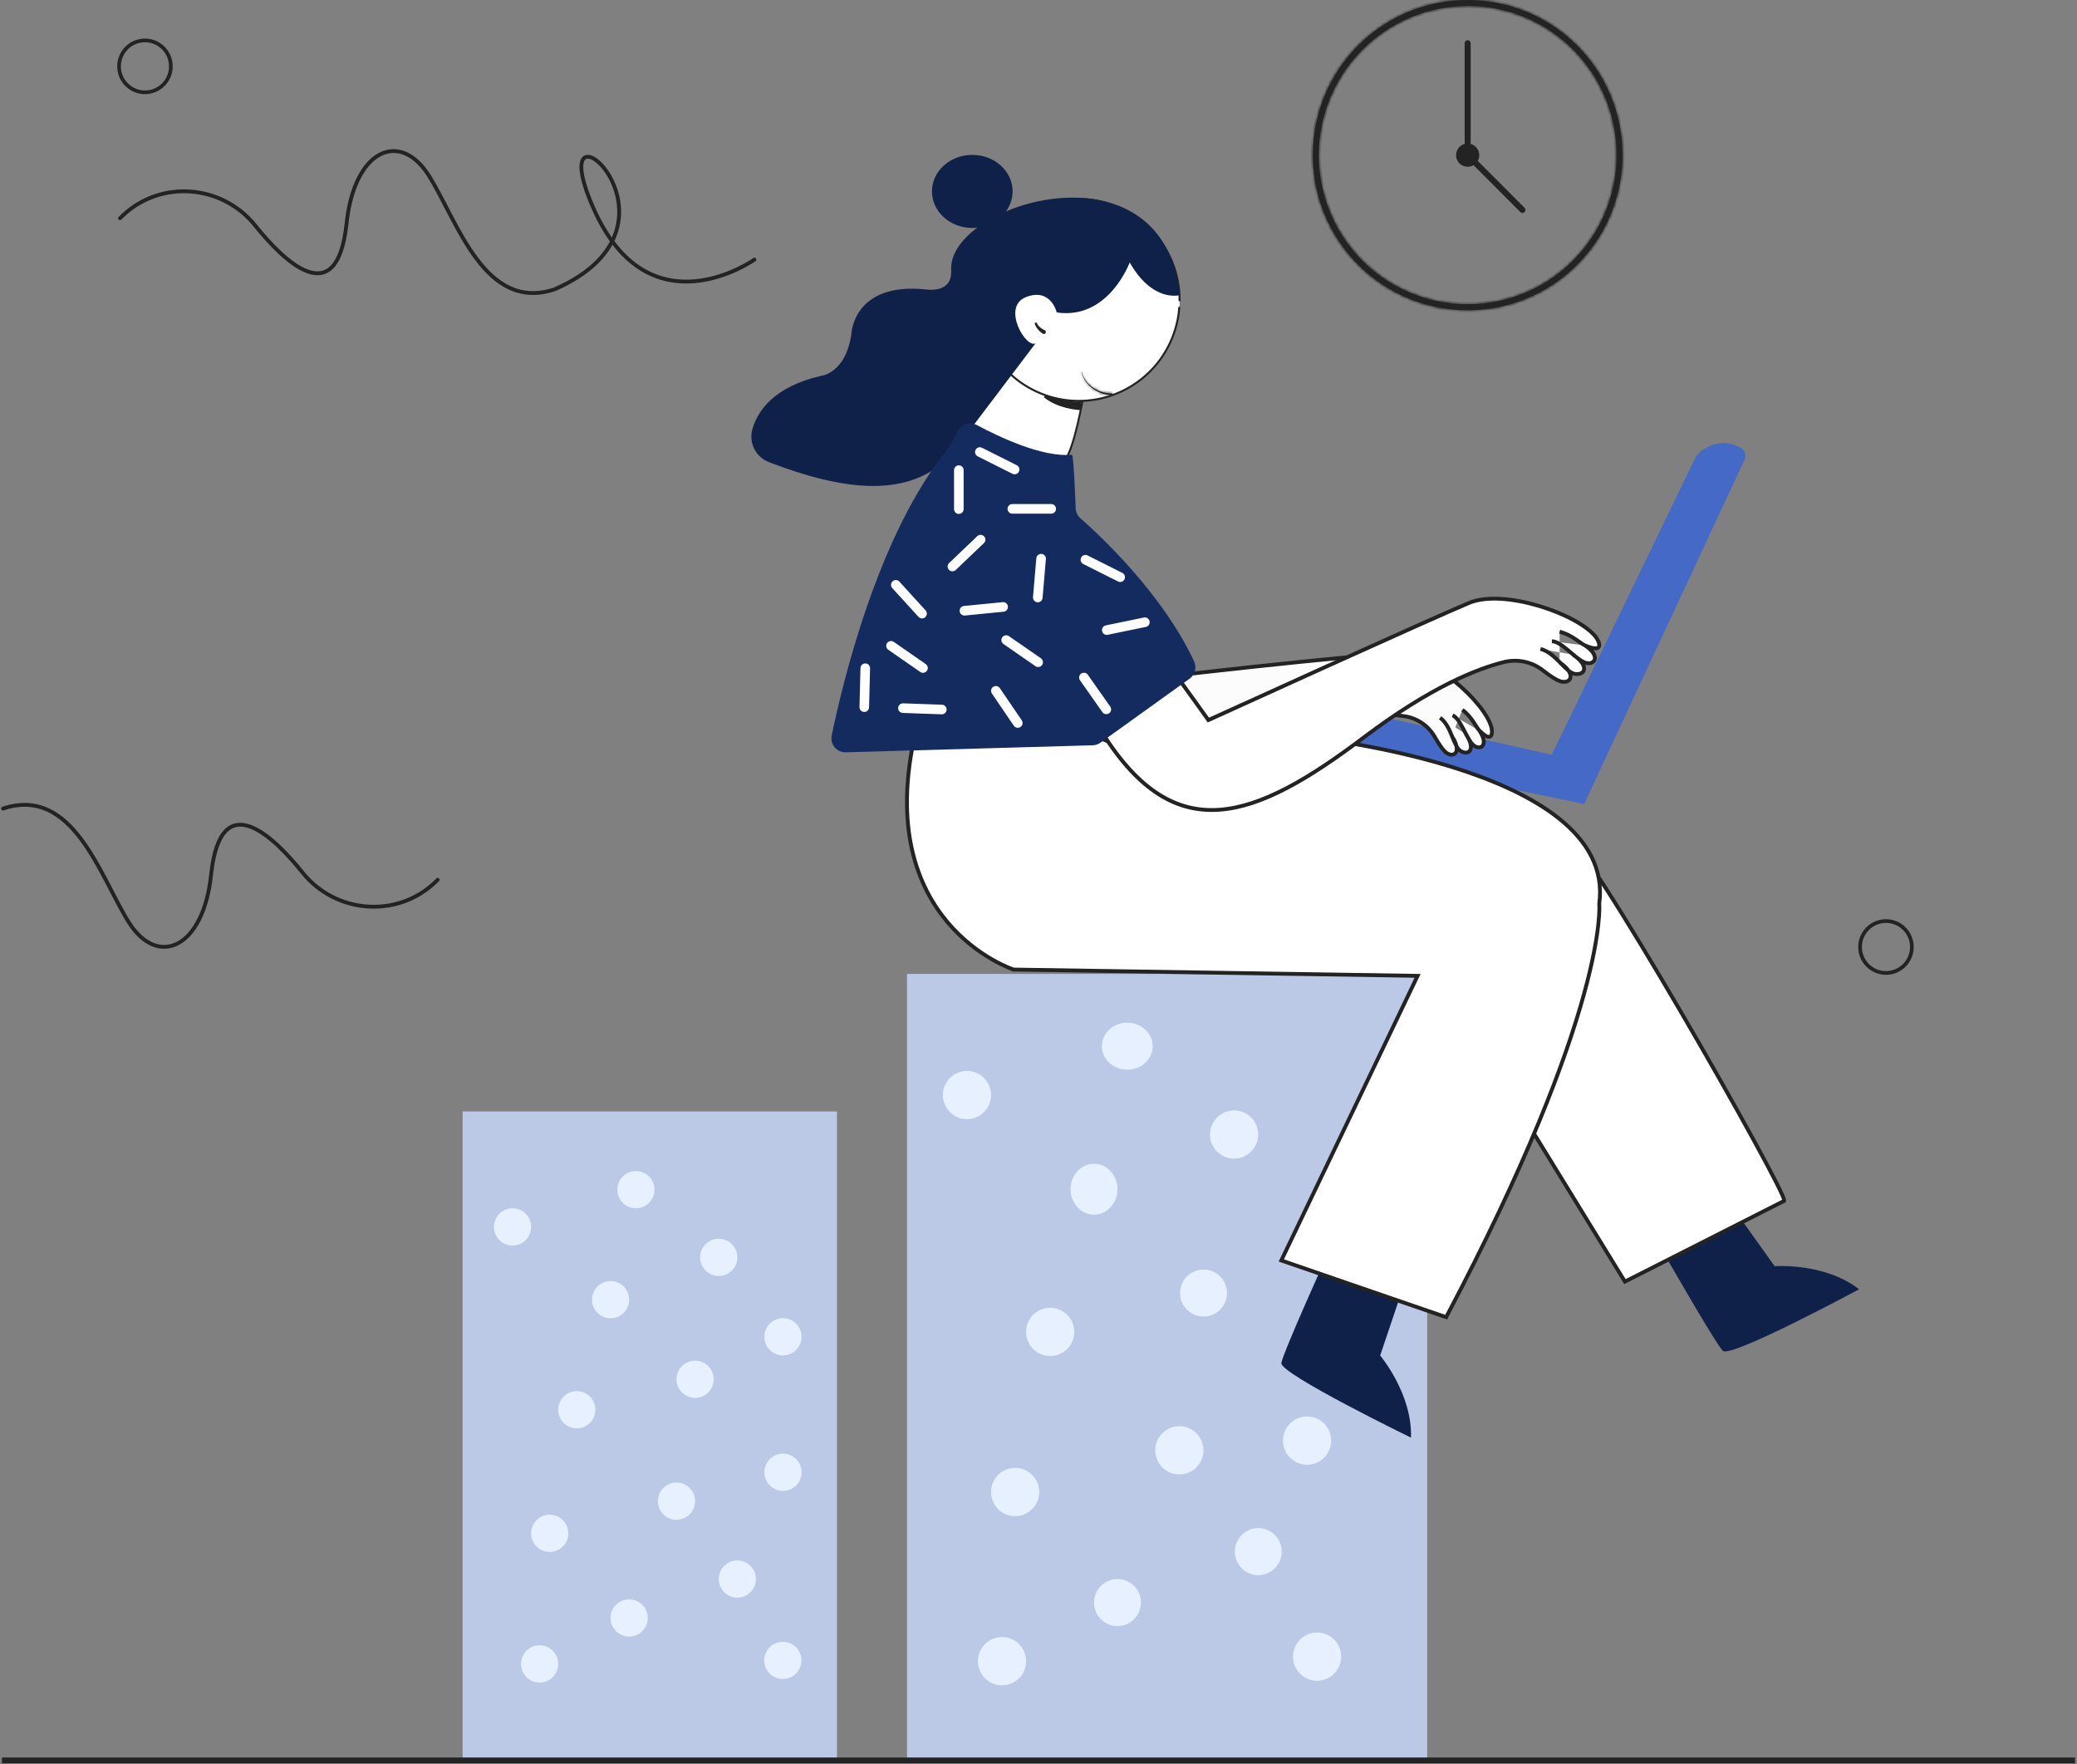 <svg width="531" height="451" viewBox="0 0 531 451" fill="none" xmlns="http://www.w3.org/2000/svg">
              <rect x="0" y="0" width="531" height="451" fill="#808080" stroke="none"/>
              <path d="M482.16 248.713C485.818 248.713 488.783 245.743 488.783 242.08C488.783 238.416 485.818 235.446 482.16 235.446C478.502 235.446 475.537 238.416 475.537 242.08C475.537 245.743 478.502 248.713 482.16 248.713Z" stroke="#232323" stroke-width="0.944" stroke-miterlimit="10" stroke-linecap="round" />
              <path d="M446.02 117.488L404.996 205.529L335.502 191.066L339.074 180.057L396.731 192.931L433.32 117.227C433.688 116.45 434.246 115.779 434.942 115.275C436.789 113.931 440.652 111.938 445.025 114.493C445.535 114.776 445.921 115.241 446.105 115.796C446.29 116.351 446.259 116.955 446.02 117.488Z" fill="#4469C6" />
              <path d="M231.883 450H364.871V248.964L231.883 248.964L231.883 450Z" fill="#BBC8E6" />
              <path d="M358.243 330.483L352.85 346.51C352.85 346.51 361.116 356.297 360.723 367.499C360.723 367.499 327.149 351.145 327.588 348.421C328.027 345.697 339.477 320.415 339.477 320.415L358.243 330.483Z" fill="#102149" />
              <path d="M443.882 309.913L453.699 323.676C453.699 323.676 466.455 322.695 475.287 329.573C475.287 329.573 442.408 347.271 440.448 345.304C438.489 343.336 424.743 319.24 424.743 319.24L443.882 309.913Z" fill="#102149" />
              <path d="M400.695 214.554C402.925 210.2 457.021 305.068 456.153 306.964L415.421 327.611L387.939 282.878L400.695 214.554Z" fill="white" stroke="#232323" stroke-width="0.98" stroke-miterlimit="10" />
              <path d="M330.384 187.958C330.384 187.958 413.599 195.389 408.864 231.02C408.864 231.02 411.374 257.81 369.718 336.703L327.577 322.204L362.417 249.454L259.119 247.839C259.119 247.839 222.601 236.049 234.117 186.962L281.942 176.674L330.384 187.958Z" fill="white" stroke="#232323" stroke-width="0.98" stroke-miterlimit="10" />
              <path d="M277.029 101.011C277.029 101.011 274.574 115.265 272.12 117.723C269.666 120.181 261.818 120.181 261.818 120.181L247.588 108.877L257.89 93.642L277.029 101.011Z" fill="white" stroke="#232323" stroke-width="0.49" stroke-miterlimit="10" />
              <path d="M282.199 101.647C295.984 98.117 304.302 84.063 300.778 70.256C297.254 56.449 283.222 48.118 269.438 51.647C255.653 55.177 247.335 69.231 250.859 83.038C254.383 96.845 268.414 105.176 282.199 101.647Z" fill="white" />
              <path d="M275.803 50.867L275.803 50.867C268.972 50.876 262.424 53.598 257.594 58.436C252.764 63.274 250.046 69.833 250.036 76.674V76.675C250.036 73.302 250.697 69.944 251.998 66.798C253.948 62.082 257.251 58.051 261.488 55.215C265.726 52.379 270.707 50.866 275.803 50.866C282.637 50.866 289.191 53.585 294.023 58.425C298.856 63.265 301.57 69.83 301.57 76.675C301.57 76.777 301.57 76.88 301.569 76.983C301.61 73.506 300.95 70.041 299.609 66.799C297.659 62.083 294.356 58.052 290.119 55.216C285.882 52.38 280.9 50.867 275.803 50.867ZM301.075 81.71C301.29 80.629 301.434 79.54 301.509 78.449C301.201 82.93 299.73 87.263 297.228 91.014C294.396 95.258 290.372 98.566 285.664 100.519C280.956 102.473 275.775 102.984 270.777 101.988C265.778 100.992 261.187 98.534 257.584 94.925C254.103 91.438 251.694 87.028 250.638 82.22C251.324 85.343 252.587 88.327 254.379 91.013C257.21 95.257 261.234 98.565 265.943 100.518C270.651 102.472 275.832 102.983 280.83 101.987C285.829 100.991 290.42 98.533 294.024 94.924C297.627 91.314 300.081 86.716 301.075 81.71Z" fill="#232323" stroke="#232323" stroke-width="0.51" />
              <path d="M371.358 182.858C373.444 183.716 374.827 188.674 376.567 190.36C378.307 192.047 380.833 190.652 378.205 186.752M371.148 188.137C373.776 192.031 371.878 193.83 369.858 192.486C368.965 191.893 367.817 190.13 366.827 188.398C366.026 186.987 364.916 185.777 363.58 184.858C362.245 183.939 360.719 183.336 359.117 183.093C352.846 182.158 341.044 181.918 321.951 186.957C290.827 195.164 271.177 194.418 265.58 162.855L286.796 157.412C287.041 158.005 290.771 173.741 290.771 173.741C290.771 173.741 348.269 167.127 356.841 167.127C365.714 167.127 379.588 179.393 381.292 185.94C381.613 187.176 381.664 190.243 378.205 186.732C377.292 185.807 376.46 183.466 373.878 181.437M374.751 187.647C377.378 191.541 375.547 193.238 373.46 191.991C371.48 190.815 371.169 185.689 368.174 183.481" fill="#FCFCFC" />
              <path d="M371.358 182.858C373.444 183.716 374.827 188.674 376.567 190.36C378.307 192.047 380.833 190.652 378.205 186.752M371.148 188.137C373.776 192.031 371.878 193.83 369.858 192.486C368.965 191.893 367.817 190.13 366.827 188.398C366.026 186.987 364.916 185.777 363.58 184.858C362.245 183.939 360.719 183.336 359.117 183.093C352.846 182.158 341.044 181.918 321.951 186.957C290.827 195.164 271.177 194.418 265.58 162.855L286.796 157.412C287.041 158.005 290.771 173.741 290.771 173.741C290.771 173.741 348.269 167.127 356.841 167.127C365.714 167.127 379.588 179.393 381.292 185.94C381.613 187.176 381.664 190.243 378.205 186.732C377.292 185.807 376.46 183.466 373.878 181.437M374.751 187.647C377.378 191.541 375.547 193.238 373.46 191.991C371.48 190.815 371.169 185.689 368.174 183.481" stroke="#232323" stroke-width="0.98" stroke-miterlimit="10" />
              <path d="M393.828 165.886C397.751 166.867 400.18 171.906 402.66 172.274C405.272 172.667 406.42 170.199 402.15 167.357M405.257 165.012C409.512 167.848 407.548 170.306 405.094 169.325C402.64 168.344 399.206 163.918 396.751 163.918M405.257 165.012C409.512 167.848 407.548 170.306 405.094 169.325C402.64 168.344 399.206 163.918 396.751 163.918M398.716 169.325C402.966 172.167 401.777 174.758 399.226 174.241C398.083 174.011 396.165 172.708 394.496 171.395C393.108 170.305 391.491 169.544 389.767 169.169C388.042 168.795 386.256 168.817 384.541 169.233C377.837 170.884 365.846 175.524 348.677 188.495C320.705 209.632 300.587 217.002 281.938 187.514L301.077 173.255C301.587 173.766 308.929 184.069 308.929 184.069C308.929 184.069 367.03 157.632 375.668 154.085C384.608 150.421 403.64 157.039 408.058 162.937C408.89 164.046 410.206 167.117 405.277 165.012C403.976 164.455 402.17 162.456 398.736 161.46" fill="white" />
              <path d="M393.828 165.886C397.751 166.867 400.18 171.906 402.66 172.274C405.272 172.667 406.42 170.199 402.15 167.357M405.257 165.012C409.512 167.848 407.548 170.306 405.094 169.325C402.64 168.344 399.206 163.918 396.751 163.918M398.716 169.325C402.966 172.167 401.777 174.758 399.226 174.241C398.083 174.011 396.165 172.708 394.496 171.395C393.108 170.305 391.491 169.544 389.767 169.169C388.042 168.795 386.256 168.817 384.541 169.233C377.837 170.884 365.846 175.524 348.677 188.495C320.705 209.632 300.587 217.002 281.938 187.514L301.077 173.255C301.587 173.766 308.929 184.069 308.929 184.069C308.929 184.069 367.03 157.632 375.668 154.085C384.608 150.421 403.64 157.039 408.058 162.937C408.89 164.046 410.206 167.117 405.277 165.012C403.976 164.455 402.17 162.456 398.736 161.46" stroke="#232323" stroke-width="0.98" stroke-miterlimit="10" />
              <path d="M118.277 449.755H213.973L213.973 284.109H118.277L118.277 449.755Z" fill="#BBC8E6" />
              <path d="M162.578 308.87C165.204 308.87 167.333 306.738 167.333 304.107C167.333 301.477 165.204 299.344 162.578 299.344C159.951 299.344 157.822 301.477 157.822 304.107C157.822 306.738 159.951 308.87 162.578 308.87Z" fill="#E6F0FF" />
              <path d="M288.194 273.44C291.784 273.44 294.694 270.75 294.694 267.431C294.694 264.111 291.784 261.421 288.194 261.421C284.604 261.421 281.694 264.111 281.694 267.431C281.694 270.75 284.604 273.44 288.194 273.44Z" fill="#E6F0FF" />
              <path d="M134.396 316.996C136.253 315.136 136.253 312.12 134.396 310.26C132.539 308.4 129.528 308.4 127.671 310.26C125.814 312.12 125.814 315.136 127.671 316.996C129.528 318.856 132.539 318.856 134.396 316.996Z" fill="#E6F0FF" />
              <path d="M251.568 284.287C253.973 281.877 253.973 277.971 251.568 275.561C249.162 273.152 245.262 273.152 242.856 275.561C240.45 277.971 240.45 281.877 242.856 284.287C245.262 286.697 249.162 286.697 251.568 284.287Z" fill="#E6F0FF" />
              <path d="M156.096 336.994C158.72 336.994 160.846 334.864 160.846 332.236C160.846 329.608 158.72 327.478 156.096 327.478C153.472 327.478 151.346 329.608 151.346 332.236C151.346 334.864 153.472 336.994 156.096 336.994Z" fill="#E6F0FF" />
              <path d="M279.694 310.5C283.008 310.5 285.694 307.585 285.694 303.989C285.694 300.394 283.008 297.479 279.694 297.479C276.381 297.479 273.694 300.394 273.694 303.989C273.694 307.585 276.381 310.5 279.694 310.5Z" fill="#E6F0FF" />
              <path d="M150.817 363.732C152.674 361.872 152.674 358.856 150.817 356.996C148.96 355.136 145.949 355.136 144.092 356.996C142.235 358.856 142.235 361.872 144.092 363.732C145.949 365.592 148.96 365.592 150.817 363.732Z" fill="#E6F0FF" />
              <path d="M272.84 344.83C275.246 342.42 275.246 338.513 272.84 336.104C270.435 333.694 266.534 333.694 264.128 336.104C261.723 338.513 261.723 342.42 264.128 344.83C266.534 347.239 270.435 347.239 272.84 344.83Z" fill="#E6F0FF" />
              <path d="M143.904 395.328C145.761 393.468 145.761 390.453 143.904 388.592C142.047 386.732 139.036 386.732 137.179 388.592C135.322 390.453 135.322 393.468 137.179 395.328C139.036 397.189 142.047 397.189 143.904 395.328Z" fill="#E6F0FF" />
              <path d="M263.884 385.76C266.29 383.35 266.29 379.444 263.884 377.034C261.478 374.624 257.578 374.624 255.172 377.034C252.767 379.444 252.767 383.35 255.172 385.76C257.578 388.169 261.478 388.17 263.884 385.76Z" fill="#E6F0FF" />
              <path d="M160.847 418.36C163.474 418.36 165.603 416.228 165.603 413.597C165.603 410.966 163.474 408.834 160.847 408.834C158.221 408.834 156.092 410.966 156.092 413.597C156.092 416.228 158.221 418.36 160.847 418.36Z" fill="#E6F0FF" />
              <path d="M285.694 415.669C289.008 415.669 291.694 412.979 291.694 409.66C291.694 406.34 289.008 403.65 285.694 403.65C282.381 403.65 279.694 406.34 279.694 409.66C279.694 412.979 282.381 415.669 285.694 415.669Z" fill="#E6F0FF" />
              <path d="M142.353 427.157C143.353 424.725 142.194 421.941 139.765 420.94C137.337 419.939 134.557 421.099 133.558 423.532C132.558 425.964 133.717 428.748 136.146 429.749C138.574 430.75 141.353 429.59 142.353 427.157Z" fill="#E6F0FF" />
              <path d="M261.875 426.991C263.17 423.84 261.669 420.234 258.523 418.937C255.377 417.64 251.777 419.143 250.482 422.294C249.187 425.446 250.688 429.052 253.834 430.349C256.98 431.645 260.581 430.142 261.875 426.991Z" fill="#E6F0FF" />
              <path d="M176.312 387.104C178.169 385.244 178.169 382.228 176.312 380.368C174.455 378.508 171.444 378.508 169.587 380.368C167.73 382.228 167.73 385.244 169.587 387.104C171.444 388.964 174.455 388.964 176.312 387.104Z" fill="#E6F0FF" />
              <path d="M305.867 375.106C308.272 372.697 308.272 368.79 305.867 366.38C303.461 363.971 299.56 363.971 297.155 366.38C294.749 368.79 294.749 372.697 297.155 375.106C299.56 377.516 303.461 377.516 305.867 375.106Z" fill="#E6F0FF" />
              <path d="M177.701 357.339C180.327 357.339 182.456 355.207 182.456 352.576C182.456 349.946 180.327 347.813 177.701 347.813C175.074 347.813 172.945 349.946 172.945 352.576C172.945 355.207 175.074 357.339 177.701 357.339Z" fill="#E6F0FF" />
              <path d="M307.694 336.542C311.008 336.542 313.694 333.851 313.694 330.532C313.694 327.213 311.008 324.523 307.694 324.523C304.381 324.523 301.694 327.213 301.694 330.532C301.694 333.851 304.381 336.542 307.694 336.542Z" fill="#E6F0FF" />
              <path d="M203.164 345.427C205.207 343.774 205.526 340.775 203.876 338.729C202.226 336.682 199.232 336.363 197.189 338.015C195.146 339.668 194.827 342.667 196.477 344.713C198.127 346.76 201.121 347.079 203.164 345.427Z" fill="#E6F0FF" />
              <path d="M203.166 380.051C205.209 378.399 205.528 375.4 203.878 373.353C202.228 371.307 199.234 370.987 197.191 372.64C195.148 374.292 194.829 377.291 196.479 379.338C198.129 381.385 201.123 381.704 203.166 380.051Z" fill="#E6F0FF" />
              <path d="M338.033 373.056C340.68 370.915 341.093 367.031 338.956 364.379C336.818 361.728 332.94 361.314 330.293 363.455C327.646 365.596 327.233 369.481 329.37 372.132C331.507 374.783 335.386 375.197 338.033 373.056Z" fill="#E6F0FF" />
              <path d="M188.503 408.404C191.127 408.404 193.254 406.274 193.254 403.646C193.254 401.019 191.127 398.888 188.503 398.888C185.88 398.888 183.753 401.019 183.753 403.646C183.753 406.274 185.88 408.404 188.503 408.404Z" fill="#E6F0FF" />
              <path d="M321.694 402.649C325.008 402.649 327.694 399.958 327.694 396.639C327.694 393.32 325.008 390.629 321.694 390.629C318.381 390.629 315.694 393.32 315.694 396.639C315.694 399.958 318.381 402.649 321.694 402.649Z" fill="#E6F0FF" />
              <path d="M201.334 429.058C203.876 428.393 205.398 425.791 204.735 423.246C204.071 420.701 201.473 419.176 198.932 419.84C196.391 420.505 194.869 423.107 195.532 425.652C196.196 428.197 198.793 429.722 201.334 429.058Z" fill="#E6F0FF" />
              <path d="M338.28 429.453C341.572 428.592 343.544 425.221 342.685 421.924C341.826 418.627 338.46 416.652 335.168 417.513C331.877 418.373 329.905 421.744 330.764 425.041C331.623 428.338 334.988 430.313 338.28 429.453Z" fill="#E6F0FF" />
              <path d="M187.112 324.784C188.969 322.923 188.969 319.908 187.112 318.047C185.255 316.187 182.244 316.187 180.387 318.048C178.53 319.908 178.53 322.923 180.387 324.784C182.244 326.644 185.255 326.644 187.112 324.784Z" fill="#E6F0FF" />
              <path d="M319.857 294.375C322.263 291.966 322.263 288.059 319.857 285.649C317.451 283.24 313.551 283.24 311.145 285.65C308.739 288.059 308.739 291.966 311.145 294.375C313.551 296.785 317.451 296.785 319.857 294.375Z" fill="#E6F0FF" />
              <path d="M192.87 66.361C192.87 66.361 165.879 85.531 151.648 53.074C137.417 20.616 180.283 57.091 141.79 73.961C123.932 79.858 117.049 56.758 109.686 44.963C102.323 33.168 90.547 38.12 88.588 57.264C86.098 80.068 72.52 66.714 65.239 57.643C56.81 47.14 41.135 45.858 31.369 55.118L30.681 55.792" stroke="#232323" stroke-width="0.98" stroke-miterlimit="10" stroke-linecap="round" />
              <path d="M0.785 206.688C18.643 200.791 25.527 223.891 32.884 235.686C40.242 247.481 52.023 242.57 53.988 223.421C56.478 200.617 70.055 213.971 77.336 223.042C85.765 233.545 101.435 234.833 111.206 225.567C111.435 225.347 111.665 225.128 111.895 224.898" stroke="#232323" stroke-width="0.98" stroke-miterlimit="10" stroke-linecap="round" />
              <path d="M530.5 450H0.5" stroke="#232323" stroke-width="1.469" stroke-miterlimit="10" />
              <path d="M196.565 118.132C215.791 125.517 232.588 127.622 243.171 116.251L264.764 87.739C262.31 89.226 255.947 78.402 262.31 75.939C268.672 73.475 270.162 79.869 270.162 79.869C283.428 81.836 288.811 67.092 288.811 67.092C294.7 77.415 301.567 75.448 301.567 75.448C298.96 48.668 273.606 47.058 257.177 54.039C258.274 52.561 258.871 50.771 258.881 48.929C258.881 43.772 254.289 39.592 248.574 39.592C242.859 39.592 238.267 43.772 238.267 48.929C238.267 54.086 242.859 58.271 248.574 58.271C248.997 58.271 249.42 58.246 249.839 58.194C245.584 61.373 242.956 65.216 243.176 69.085C243.523 75.151 236.798 73.996 236.798 73.996C218.143 72.013 217.679 85.281 217.679 85.281C216.204 95.604 209.826 96.095 209.826 96.095C197.912 98.87 193.734 104.936 192.356 109.694C191.879 111.373 192.047 113.17 192.826 114.731C193.605 116.292 194.939 117.505 196.565 118.132Z" fill="#102149" />
              <path d="M274.054 116.251C274.447 116.21 274.861 126.053 275.009 129.937C275.025 130.424 275.141 130.902 275.35 131.341C275.559 131.781 275.856 132.173 276.223 132.493C280.713 136.423 297.143 151.555 305.307 169.125C305.642 169.877 305.709 170.722 305.495 171.517C305.281 172.312 304.8 173.009 304.133 173.49L281.351 189.844C280.774 190.259 280.086 190.492 279.376 190.513L216.198 192.312C215.664 192.323 215.135 192.213 214.649 191.991C214.162 191.769 213.732 191.441 213.389 191.031C213.047 190.62 212.8 190.138 212.668 189.619C212.536 189.101 212.522 188.559 212.627 188.035C215.3 175.049 224.434 136.448 242.476 114.544C242.62 114.369 242.746 114.181 242.853 113.982L244.935 110.108C245.384 109.279 246.141 108.661 247.042 108.389C247.943 108.116 248.915 108.21 249.747 108.652C255.13 111.549 266.426 116.977 274.054 116.251Z" fill="#142B5F" />
              <path d="M245.133 120.181V130.142" stroke="white" stroke-width="2.454" stroke-miterlimit="10" stroke-linecap="round" />
              <path d="M268.752 130.075H258.808" stroke="white" stroke-width="2.454" stroke-miterlimit="10" stroke-linecap="round" />
              <path d="M243.495 144.814L250.695 137.946" stroke="white" stroke-width="2.454" stroke-miterlimit="10" stroke-linecap="round" />
              <path d="M266.165 142.811L265.318 152.731" stroke="white" stroke-width="2.454" stroke-miterlimit="10" stroke-linecap="round" />
              <path d="M277.494 143.082L286.383 147.544" stroke="white" stroke-width="2.454" stroke-miterlimit="10" stroke-linecap="round" />
              <path d="M282.958 161.066L292.693 159.052" stroke="white" stroke-width="2.454" stroke-miterlimit="10" stroke-linecap="round" />
              <path d="M277.109 173.194L282.839 181.335" stroke="white" stroke-width="2.454" stroke-miterlimit="10" stroke-linecap="round" />
              <path d="M250.502 115.556L259.39 120.018" stroke="white" stroke-width="2.454" stroke-miterlimit="10" stroke-linecap="round" />
              <path d="M229.021 149.501L235.725 156.855" stroke="white" stroke-width="2.454" stroke-miterlimit="10" stroke-linecap="round" />
              <path d="M246.562 156.124L256.461 155.148" stroke="white" stroke-width="2.454" stroke-miterlimit="10" stroke-linecap="round" />
              <path d="M257.236 163.617L265.415 169.284" stroke="white" stroke-width="2.454" stroke-miterlimit="10" stroke-linecap="round" />
              <path d="M227.797 165.088L235.971 170.761" stroke="white" stroke-width="2.454" stroke-miterlimit="10" stroke-linecap="round" />
              <path d="M221.213 170.812L220.958 180.767" stroke="white" stroke-width="2.454" stroke-miterlimit="10" stroke-linecap="round" />
              <path d="M240.776 181.37L230.842 181.018" stroke="white" stroke-width="2.454" stroke-miterlimit="10" stroke-linecap="round" />
              <path d="M260.201 184.815L254.599 176.592" stroke="white" stroke-width="2.454" stroke-miterlimit="10" stroke-linecap="round" />
              <path d="M266.672 85.04C265.659 84.346 264.973 83.451 264.746 82.514C265.102 83.38 265.858 84.1 266.868 84.605L266.897 84.619L266.929 84.626C266.967 84.634 267.003 84.651 267.034 84.675L267.193 84.476L267.034 84.675C267.065 84.7 267.09 84.731 267.107 84.767C267.123 84.803 267.132 84.842 267.131 84.881C267.13 84.921 267.12 84.959 267.102 84.994C267.084 85.029 267.058 85.06 267.026 85.083C266.994 85.106 266.958 85.122 266.919 85.128C266.88 85.135 266.841 85.133 266.803 85.121C266.766 85.11 266.731 85.09 266.702 85.064L266.688 85.05L266.672 85.04Z" fill="#232323" stroke="#232323" stroke-width="0.51" />
              <mask id="path-64-inside-1_132_9904" fill="white">
                <path d="M284.146 101.011C280.671 100.858 277.314 98.604 276.492 95.124C276.492 95.113 276.496 95.103 276.504 95.095C276.512 95.087 276.522 95.083 276.533 95.083C276.544 95.083 276.554 95.087 276.562 95.095C276.57 95.103 276.574 95.113 276.574 95.124C277.487 98.446 280.809 100.531 284.156 100.541C284.224 100.541 284.289 100.568 284.336 100.616C284.384 100.664 284.411 100.729 284.411 100.797C284.411 100.864 284.384 100.929 284.336 100.977C284.289 101.025 284.224 101.052 284.156 101.052L284.146 101.011Z" />
              </mask>
              <path d="M284.146 101.011C280.671 100.858 277.314 98.604 276.492 95.124C276.492 95.113 276.496 95.103 276.504 95.095C276.512 95.087 276.522 95.083 276.533 95.083C276.544 95.083 276.554 95.087 276.562 95.095C276.57 95.103 276.574 95.113 276.574 95.124C277.487 98.446 280.809 100.531 284.156 100.541C284.224 100.541 284.289 100.568 284.336 100.616C284.384 100.664 284.411 100.729 284.411 100.797C284.411 100.864 284.384 100.929 284.336 100.977C284.289 101.025 284.224 101.052 284.156 101.052L284.146 101.011Z" fill="#232323" />
              <path d="M284.146 101.011L284.641 100.888L284.549 100.518L284.168 100.502L284.146 101.011ZM276.492 95.124H275.982V95.183L275.996 95.241L276.492 95.124ZM276.574 95.124H276.064V95.193L276.082 95.259L276.574 95.124ZM284.156 100.541L284.154 101.051H284.156V100.541ZM284.156 101.052L283.661 101.176L283.758 101.562H284.156V101.052ZM284.168 100.502C280.873 100.356 277.747 98.221 276.989 95.007L275.996 95.241C276.88 98.987 280.469 101.36 284.123 101.521L284.168 100.502ZM277.002 95.124C277.002 95.249 276.953 95.368 276.865 95.456L276.143 94.734C276.04 94.838 275.982 94.978 275.982 95.124H277.002ZM276.865 95.456C276.778 95.543 276.658 95.593 276.533 95.593V94.573C276.386 94.573 276.246 94.631 276.143 94.734L276.865 95.456ZM276.533 95.593C276.408 95.593 276.289 95.544 276.201 95.456L276.923 94.734C276.82 94.631 276.679 94.573 276.533 94.573V95.593ZM276.201 95.456C276.113 95.368 276.064 95.249 276.064 95.124H277.084C277.084 94.978 277.026 94.838 276.923 94.734L276.201 95.456ZM276.082 95.259C277.067 98.842 280.622 101.041 284.154 101.051L284.158 100.031C280.995 100.021 277.907 98.05 277.066 94.989L276.082 95.259ZM284.156 101.051C284.088 101.051 284.023 101.024 283.975 100.976L284.697 100.255C284.554 100.112 284.359 100.031 284.156 100.031V101.051ZM283.975 100.976C283.928 100.929 283.901 100.864 283.901 100.797H284.921C284.921 100.594 284.841 100.399 284.697 100.255L283.975 100.976ZM283.901 100.797C283.901 100.729 283.928 100.665 283.975 100.617L284.697 101.338C284.841 101.194 284.921 101 284.921 100.797H283.901ZM283.975 100.617C284.023 100.569 284.088 100.542 284.156 100.542V101.562C284.359 101.562 284.554 101.481 284.697 101.338L283.975 100.617ZM284.651 100.929L284.641 100.888L283.651 101.135L283.661 101.176L284.651 100.929Z" fill="#232323" mask="url(#path-64-inside-1_132_9904)" />
              <path d="M37.058 23.596C40.716 23.596 43.681 20.626 43.681 16.962C43.681 13.299 40.716 10.329 37.058 10.329C33.401 10.329 30.436 13.299 30.436 16.962C30.436 20.626 33.401 23.596 37.058 23.596Z" stroke="#232323" stroke-width="0.944" stroke-miterlimit="10" stroke-linecap="round" />
              <path d="M276.066 104.564C276.054 104.563 276.041 104.562 276.028 104.561C275.85 104.55 275.59 104.53 275.264 104.494C274.614 104.422 273.706 104.284 272.676 104.026C270.909 103.582 268.803 102.785 267.029 101.358C267.057 101.367 267.086 101.375 267.115 101.384C267.858 101.604 268.883 101.891 270.009 102.157C271.134 102.422 272.363 102.666 273.515 102.8C274.511 102.916 275.466 102.952 276.249 102.84L276.066 104.564Z" fill="#232323" stroke="#232323" stroke-width="0.51" />
              <mask id="path-68-inside-2_132_9904" fill="white">
                <path d="M375.219 1.518C382.747 1.517 390.106 3.752 396.366 7.94C402.626 12.128 407.506 18.081 410.388 25.047C413.27 32.013 414.025 39.678 412.557 47.074C411.09 54.47 407.466 61.263 402.144 66.596C396.822 71.929 390.041 75.561 382.658 77.034C375.275 78.507 367.621 77.753 360.666 74.87C353.71 71.986 347.764 67.101 343.58 60.832C339.396 54.564 337.162 47.194 337.16 39.653C337.172 29.547 341.186 19.858 348.32 12.712C355.455 5.565 365.128 1.545 375.219 1.533M375.219 3.29364e-07C367.387 3.94494e-07 359.732 2.326 353.22 6.684C346.709 11.042 341.634 17.236 338.638 24.483C335.641 31.73 334.857 39.704 336.385 47.397C337.913 55.09 341.685 62.157 347.223 67.703C352.761 73.249 359.816 77.026 367.497 78.555C375.178 80.085 383.139 79.299 390.374 76.296C397.609 73.294 403.793 68.21 408.143 61.688C412.493 55.165 414.814 47.497 414.813 39.653C414.813 34.446 413.789 29.289 411.799 24.477C409.809 19.666 406.893 15.295 403.216 11.612C399.539 7.93 395.174 5.009 390.37 3.017C385.566 1.024 380.418 -0.001 375.219 3.29364e-07Z" />
              </mask>
              <path d="M375.219 1.518C382.747 1.517 390.106 3.752 396.366 7.94C402.626 12.128 407.506 18.081 410.388 25.047C413.27 32.013 414.025 39.678 412.557 47.074C411.09 54.47 407.466 61.263 402.144 66.596C396.822 71.929 390.041 75.561 382.658 77.034C375.275 78.507 367.621 77.753 360.666 74.87C353.71 71.986 347.764 67.101 343.58 60.832C339.396 54.564 337.162 47.194 337.16 39.653C337.172 29.547 341.186 19.858 348.32 12.712C355.455 5.565 365.128 1.545 375.219 1.533M375.219 3.29364e-07C367.387 3.94494e-07 359.732 2.326 353.22 6.684C346.709 11.042 341.634 17.236 338.638 24.483C335.641 31.73 334.857 39.704 336.385 47.397C337.913 55.09 341.685 62.157 347.223 67.703C352.761 73.249 359.816 77.026 367.497 78.555C375.178 80.085 383.139 79.299 390.374 76.296C397.609 73.294 403.793 68.21 408.143 61.688C412.493 55.165 414.814 47.497 414.813 39.653C414.813 34.446 413.789 29.289 411.799 24.477C409.809 19.666 406.893 15.295 403.216 11.612C399.539 7.93 395.174 5.009 390.37 3.017C385.566 1.024 380.418 -0.001 375.219 3.29364e-07Z" fill="#232323" />
              <path d="M337.16 39.653L336.65 39.653L336.65 39.653L337.16 39.653ZM375.219 3.29364e-07V0.51L375.219 0.51L375.219 3.29364e-07ZM414.813 39.653H414.303V39.653L414.813 39.653ZM375.219 2.028C382.646 2.027 389.906 4.232 396.082 8.364L396.65 7.516C390.306 3.272 382.848 1.007 375.218 1.008L375.219 2.028ZM396.082 8.364C402.258 12.496 407.073 18.37 409.916 25.242L410.859 24.852C407.938 17.793 402.994 11.76 396.65 7.516L396.082 8.364ZM409.916 25.242C412.76 32.115 413.505 39.678 412.057 46.975L413.058 47.173C414.545 39.679 413.78 31.911 410.859 24.852L409.916 25.242ZM412.057 46.975C410.609 54.272 407.034 60.974 401.783 66.236L402.505 66.957C407.899 61.552 411.571 54.668 413.058 47.173L412.057 46.975ZM401.783 66.236C396.532 71.497 389.842 75.081 382.558 76.534L382.757 77.534C390.24 76.042 397.112 72.361 402.505 66.957L401.783 66.236ZM382.558 76.534C375.274 77.987 367.723 77.243 360.861 74.398L360.47 75.341C367.519 78.263 375.275 79.027 382.757 77.534L382.558 76.534ZM360.861 74.398C353.999 71.553 348.132 66.734 344.004 60.549L343.156 61.115C347.396 67.468 353.421 72.418 360.47 75.341L360.861 74.398ZM344.004 60.549C339.876 54.364 337.672 47.093 337.67 39.653L336.65 39.653C336.652 47.294 338.916 54.763 343.156 61.115L344.004 60.549ZM337.67 39.654C337.682 29.682 341.642 20.123 348.681 13.072L347.959 12.351C340.729 19.593 336.662 29.412 336.65 39.653L337.67 39.654ZM348.681 13.072C355.721 6.022 365.264 2.055 375.219 2.043L375.218 1.023C364.992 1.035 355.19 5.109 347.959 12.351L348.681 13.072ZM375.219 -0.51C367.286 -0.51 359.532 1.846 352.937 6.26L353.504 7.108C359.932 2.806 367.488 0.51 375.219 0.51V-0.51ZM352.937 6.26C346.341 10.674 341.201 16.948 338.166 24.288L339.109 24.678C342.067 17.524 347.077 11.41 353.504 7.108L352.937 6.26ZM338.166 24.288C335.131 31.628 334.337 39.705 335.885 47.497L336.886 47.298C335.377 39.703 336.151 31.832 339.109 24.678L338.166 24.288ZM335.885 47.497C337.433 55.289 341.253 62.446 346.862 68.063L347.584 67.342C342.117 61.868 338.394 54.892 336.886 47.298L335.885 47.497ZM346.862 68.063C352.471 73.681 359.617 77.506 367.397 79.056L367.597 78.055C360.015 76.545 353.05 72.817 347.584 67.342L346.862 68.063ZM367.397 79.056C375.178 80.605 383.242 79.809 390.57 76.768L390.179 75.825C383.037 78.789 375.179 79.565 367.597 78.055L367.397 79.056ZM390.57 76.768C397.898 73.727 404.161 68.577 408.567 61.971L407.718 61.405C403.424 67.843 397.32 72.862 390.179 75.825L390.57 76.768ZM408.567 61.971C412.973 55.364 415.324 47.598 415.323 39.653L414.303 39.653C414.304 47.397 412.012 54.966 407.718 61.405L408.567 61.971ZM415.323 39.653C415.323 34.379 414.286 29.156 412.27 24.282L411.327 24.672C413.292 29.422 414.303 34.512 414.303 39.653H415.323ZM412.27 24.282C410.255 19.409 407.301 14.982 403.577 11.252L402.855 11.973C406.484 15.608 409.363 19.923 411.327 24.672L412.27 24.282ZM403.577 11.252C399.853 7.522 395.432 4.564 390.566 2.546L390.175 3.488C394.917 5.455 399.225 8.338 402.855 11.973L403.577 11.252ZM390.566 2.546C385.7 0.527 380.485 -0.511 375.218 -0.51L375.219 0.51C380.351 0.51 385.433 1.522 390.175 3.488L390.566 2.546Z" fill="#232323" mask="url(#path-68-inside-2_132_9904)" />
              <path d="M375.219 11.044V39.638" stroke="#232323" stroke-width="1.531" stroke-linecap="round" stroke-linejoin="round" />
              <path d="M389.225 53.666L375.219 39.638" stroke="#232323" stroke-width="1.531" stroke-linecap="round" stroke-linejoin="round" />
              <path d="M377.929 39.654C377.93 40.191 377.771 40.716 377.474 41.163C377.177 41.61 376.754 41.959 376.259 42.165C375.764 42.371 375.22 42.425 374.694 42.321C374.168 42.217 373.685 41.959 373.305 41.58C372.926 41.2 372.667 40.717 372.562 40.19C372.457 39.663 372.511 39.117 372.716 38.621C372.921 38.124 373.268 37.7 373.714 37.402C374.159 37.104 374.683 36.944 375.219 36.944C375.937 36.944 376.625 37.23 377.133 37.737C377.641 38.245 377.927 38.935 377.929 39.654Z" fill="#232323" stroke="#232323" stroke-width="0.51" />
            </svg>